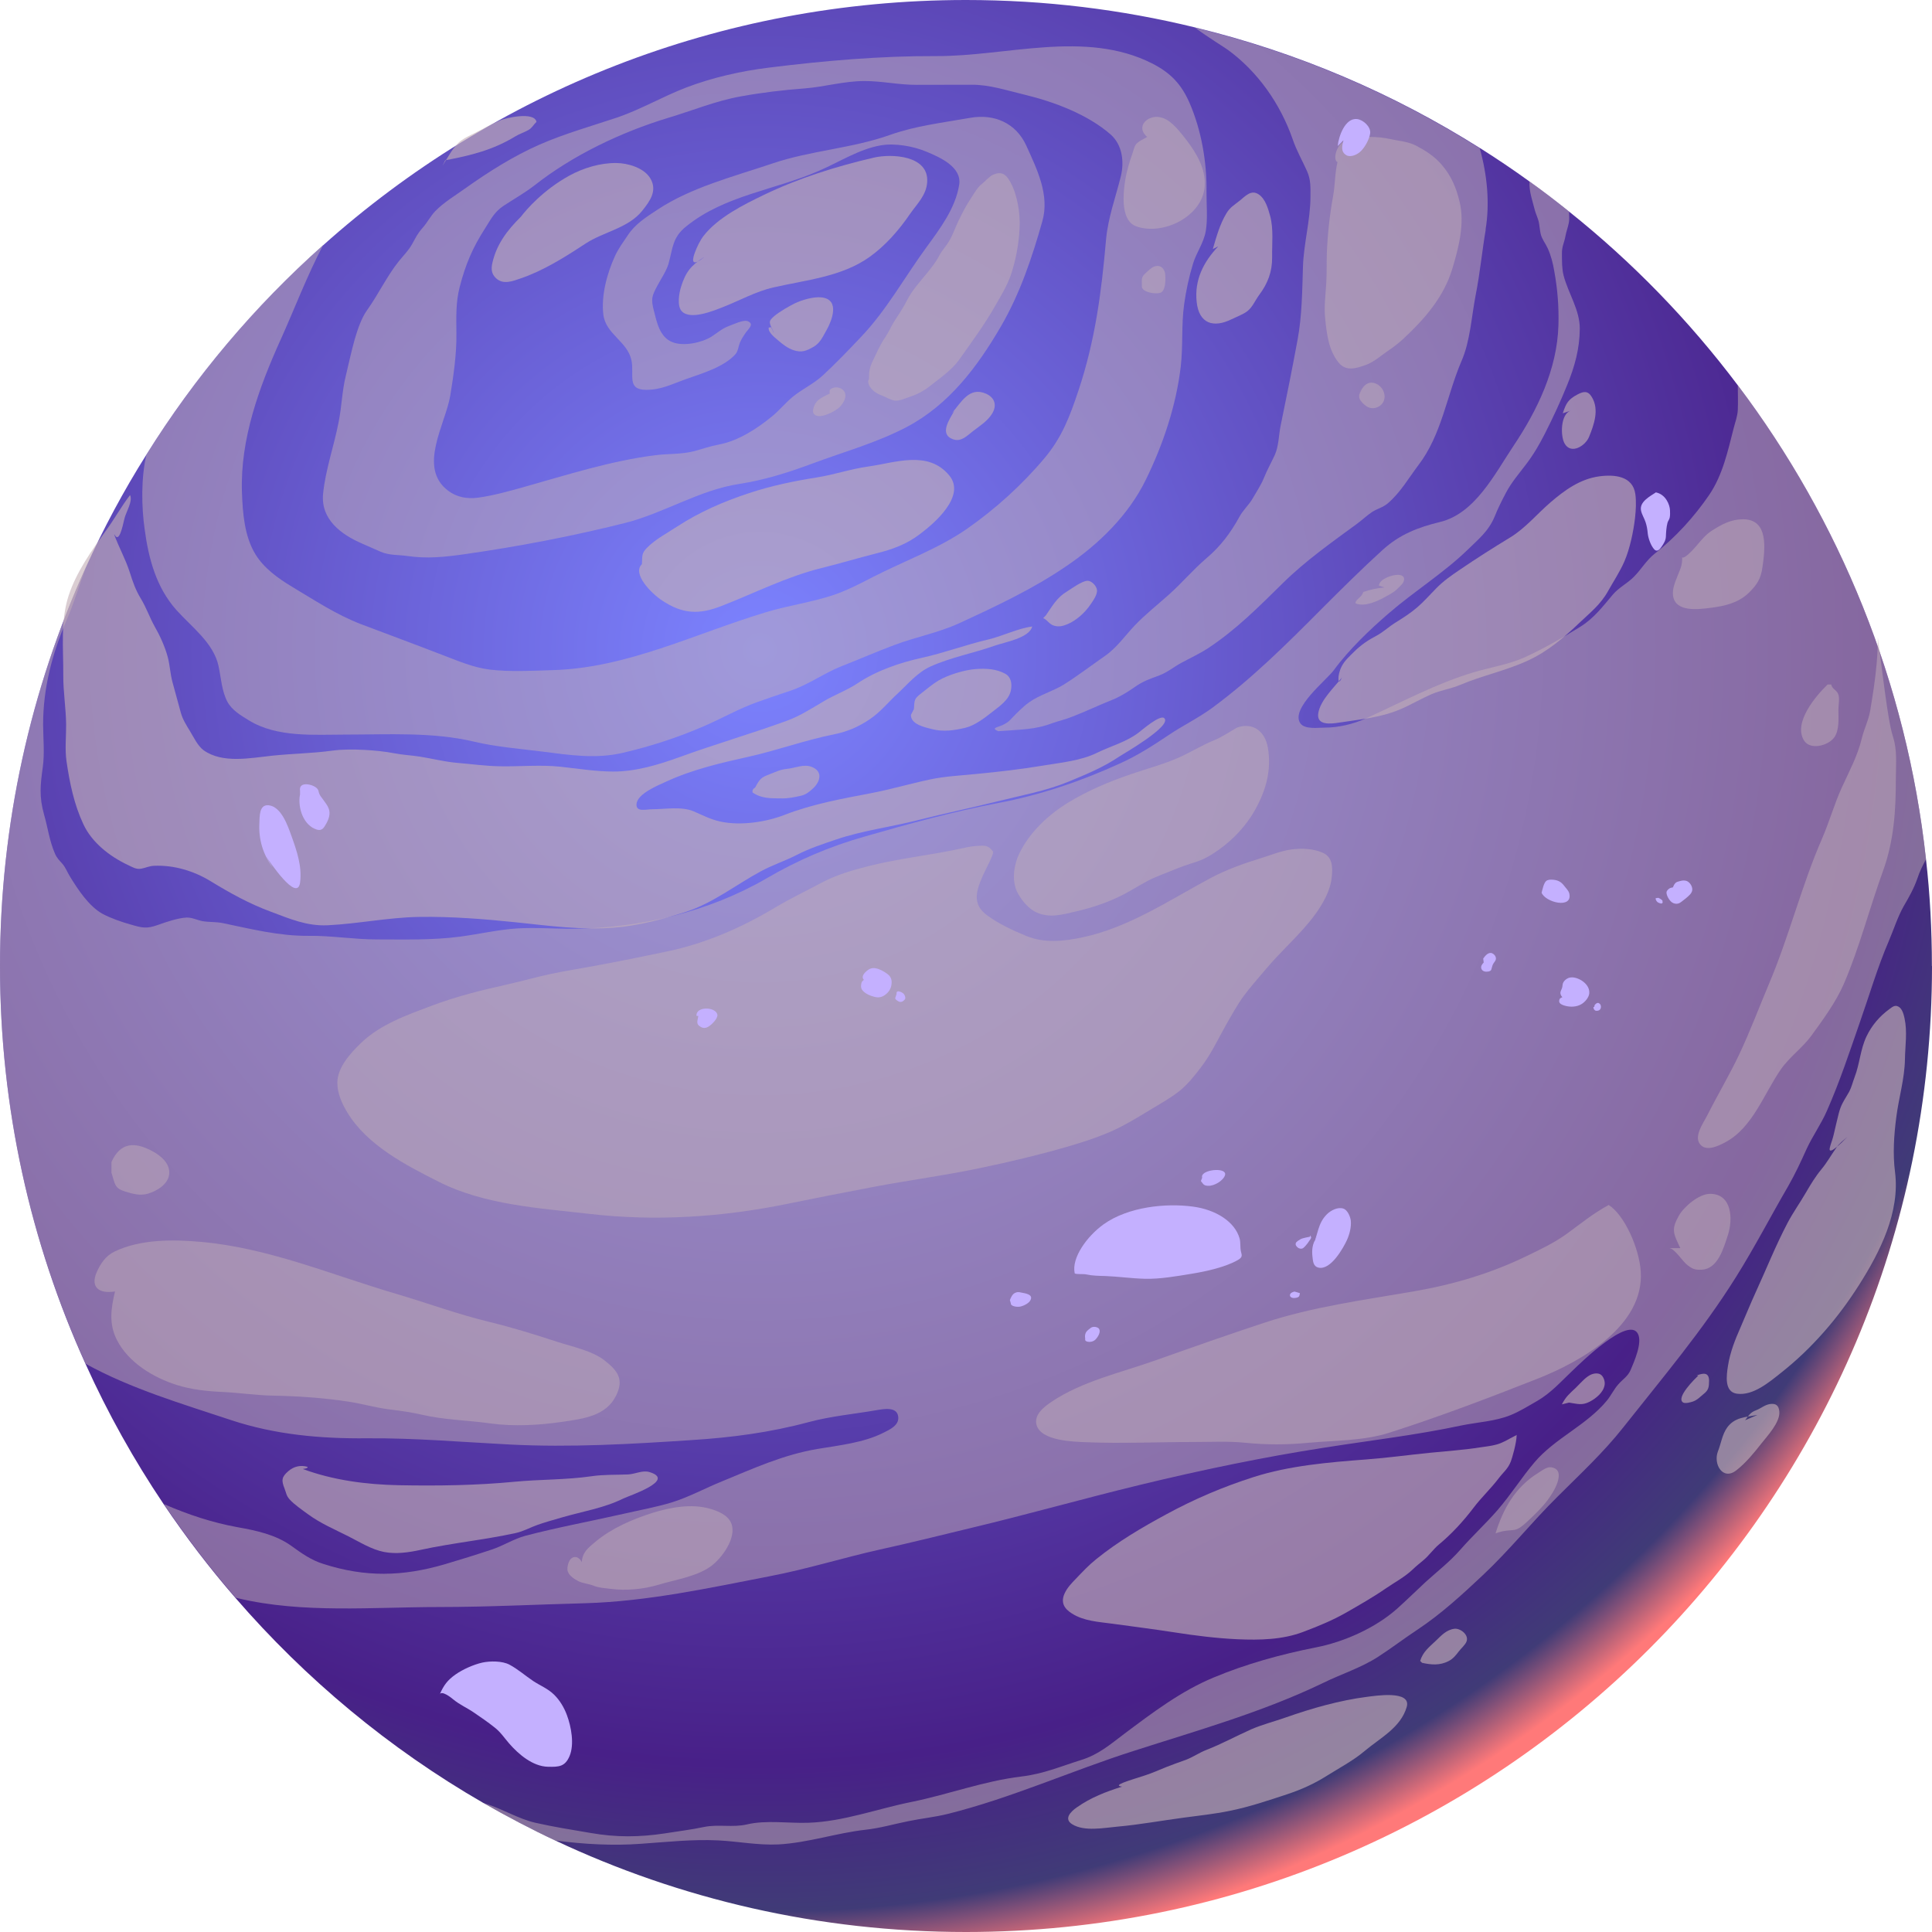 <?xml version="1.0" encoding="UTF-8"?> <svg xmlns="http://www.w3.org/2000/svg" xmlns:xlink="http://www.w3.org/1999/xlink" viewBox="0 0 182.87 182.87"> <defs> <style>.cls-1{fill:url(#radial-gradient);}.cls-1,.cls-2,.cls-3{fill-rule:evenodd;}.cls-4{isolation:isolate;}.cls-2{fill:#c4b0ff;}.cls-3{fill:#c4b0b8;}.cls-5,.cls-6{mix-blend-mode:soft-light;}.cls-7{opacity:.47;}.cls-7,.cls-8{mix-blend-mode:multiply;}.cls-6{opacity:.63;}.cls-8{opacity:.5;}</style> <radialGradient id="radial-gradient" cx="71.92" cy="61.52" fx="71.92" fy="61.52" r="125.72" gradientUnits="userSpaceOnUse"> <stop offset="0" stop-color="#7c83ff"></stop> <stop offset=".84" stop-color="#482088"></stop> <stop offset=".95" stop-color="#403b77"></stop> <stop offset="1" stop-color="#ff7979"></stop> </radialGradient> </defs> <g class="cls-4"> <g id="_Слой_2"> <g id="Layer_3"> <g> <path class="cls-1" d="m182.87,91.44c0,50.5-40.95,91.43-91.44,91.43-13.91,0-27.08-3.11-38.87-8.66-2.33-1.09-4.6-2.29-6.82-3.56-8.88-5.12-16.81-11.72-23.47-19.42-2.43-2.8-4.69-5.76-6.77-8.84-2.81-4.18-5.3-8.62-7.4-13.28C2.89,117.62,0,104.87,0,91.44s2.91-26.23,8.12-37.73c1.67-3.69,3.58-7.25,5.72-10.65,4.61-7.4,10.25-14.07,16.73-19.84h.01C46.74,8.77,68.06,0,91.43,0c7.48,0,14.74.9,21.7,2.6,9.68,2.35,18.74,6.24,26.94,11.41h.01c1.6,1.01,3.16,2.06,4.68,3.16,1.28.91,2.53,1.87,3.75,2.85,6,4.79,11.37,10.32,15.98,16.45,9.63,12.77,15.98,28.13,17.81,44.85.38,3.32.56,6.7.56,10.13Z"></path> <g class="cls-8"> <path class="cls-3" d="m182.31,81.31c-.31.59-.61,1.18-.82,1.83-.34.97-.78,1.74-1.29,2.62-.59,1.04-.96,2.25-1.43,3.34-1.06,2.46-1.84,5.14-2.73,7.67-.98,2.82-1.91,5.64-3.12,8.38-.54,1.24-1.33,2.34-1.9,3.56-.55,1.22-1.09,2.39-1.76,3.56-1.67,2.87-3.17,5.78-4.94,8.6-3.17,5.07-6.99,9.58-10.69,14.26-1.87,2.37-4.08,4.41-6.21,6.54-2.42,2.39-4.55,5.07-7.05,7.41-1.94,1.83-3.95,3.67-6.17,5.15-1.26.83-2.47,1.76-3.74,2.58-1.61,1.05-3.51,1.64-5.23,2.49-5.73,2.76-11.86,4.48-17.89,6.42-5.91,1.88-11.6,4.47-17.62,5.97-1.24.31-2.49.43-3.74.69-1.36.27-2.66.66-4.05.81-2.77.31-5.45,1.24-8.25,1.39-1.95.09-3.77-.28-5.68-.38-2.46-.12-4.88.15-7.33.32-2.7.2-5.41.04-8.11-.31-2.33-1.09-4.6-2.29-6.82-3.56.08.03.18.05.26.08,1.59.51,3.07,1.43,4.67,1.8,1.71.39,3.48.67,5.25.97,2.41.42,4.59.4,6.99.04,1.24-.2,2.49-.35,3.73-.61,1.35-.28,2.7.07,4.05-.24,1.87-.44,3.94-.09,5.85-.16,3.28-.11,6.51-1.32,9.69-1.96,3.52-.71,6.87-1.99,10.47-2.42,2.04-.24,3.66-.94,5.6-1.55,1.67-.51,2.73-1.44,4.12-2.49,2.66-1.99,5.35-4.04,8.46-5.33,3.09-1.29,6.36-2.19,9.64-2.84,2.69-.52,5.64-1.83,7.72-3.67.91-.82,1.79-1.68,2.69-2.52,1.12-1.02,2.3-1.92,3.3-3.07,1.13-1.29,2.42-2.48,3.54-3.77,1.24-1.44,2.25-3.05,3.47-4.49,1.95-2.3,4.92-3.5,6.85-5.84.4-.48.67-1.08,1.09-1.55.44-.5.9-.74,1.17-1.37.32-.77,1.12-2.54.69-3.4-.86-1.74-5.42,2.73-6.15,3.43-1.13,1.06-2.06,2.15-3.42,2.93-.82.47-1.63.98-2.5,1.33-1.45.59-3.13.66-4.67.98-4.26.91-8.61,1.41-12.91,2.09-5.82.9-11.72,2.13-17.45,3.52-5.37,1.3-10.68,2.81-16.05,4.09-2.85.69-5.7,1.4-8.57,2.03-3.5.78-6.93,1.86-10.44,2.53-5.76,1.12-11.6,2.39-17.47,2.56-4.63.12-9.21.36-13.84.36-6.24,0-12.93.63-19.05-.83-.08-.01-.16-.04-.23-.07-2.43-2.8-4.69-5.76-6.77-8.84,2.25.98,4.59,1.76,6.99,2.19,1.75.31,3.6.71,5.06,1.76.97.7,1.87,1.35,3.03,1.71,3.98,1.28,7.52,1.2,11.51.03,1.49-.44,2.97-.9,4.44-1.39,1.09-.36,2.09-1.01,3.17-1.3,3.08-.81,6.27-1.39,9.38-2.1,1.48-.34,3.03-.62,4.48-1.06,1.64-.51,3.17-1.35,4.75-1.99,3.01-1.24,5.81-2.52,9.04-3.07,2.03-.34,4.39-.59,6.24-1.53.61-.3,1.51-.71,1.41-1.52-.11-1-1.41-.73-2.13-.61-2.09.36-4.21.55-6.28,1.1-3.71,1-7.34,1.48-11.18,1.72-5.68.38-11.46.71-17.15.42-4.52-.23-9.07-.63-13.59-.59-4.37.04-8.62-.34-12.78-1.71-4.69-1.56-9.47-2.96-13.8-5.34C2.89,117.62,0,104.87,0,91.44s2.91-26.23,8.12-37.73c-.61,1.67-1.12,3.38-1.82,4.99-1.37,3.2-2.22,6.43-2.22,9.9.01,1.3.15,2.72-.03,4.01-.23,1.69-.36,2.78.12,4.49.36,1.25.5,2.46,1.02,3.67.19.46.42.65.73,1.01.31.36.44.77.71,1.2.74,1.21,1.8,2.82,3.08,3.52.79.42,1.8.77,2.66,1.01,1.08.31,1.49.43,2.57.04.79-.28,1.9-.66,2.72-.7.55-.01.98.24,1.51.34.65.11,1.28.05,1.94.19,2.69.56,5.31,1.22,8.07,1.2,2.17-.03,4.29.34,6.48.34,2.64,0,5.25.08,7.86-.26,1.76-.23,3.66-.67,5.42-.78,1.8-.11,3.65.05,5.45.03,6.25-.09,12.71-1.6,18.15-4.76,2.95-1.72,5.93-3.01,9.24-3.95,4.17-1.2,8.43-2.38,12.7-3.19,3.94-.74,7.84-2.06,11.49-3.73,1.67-.75,3.12-1.68,4.64-2.7,1.35-.91,2.81-1.61,4.12-2.57,3.78-2.78,7.06-6.05,10.37-9.38,1.88-1.88,3.79-3.78,5.76-5.57,1.63-1.48,3.35-2.14,5.43-2.65,3.32-.79,5.18-4.53,6.97-7.21,2.26-3.38,4.13-7.25,4.25-11.41.05-1.76-.08-3.39-.39-5.11-.13-.77-.31-1.49-.63-2.19-.2-.44-.55-.87-.66-1.35-.09-.4-.11-.82-.19-1.18-.08-.31-.27-.73-.35-1.02-.19-.78-.58-1.86-.52-2.72v-.05c1.28.91,2.53,1.87,3.75,2.85-.01.35.05.71-.03,1.08-.08.43-.23.79-.31,1.22-.11.63-.35,1-.34,1.69.01.74-.01,1.39.16,2.07.44,1.69,1.55,3.27,1.53,5.06-.01,1.86-.48,3.55-1.18,5.27-.65,1.61-1.35,3.11-2.13,4.65-.54,1.06-1.06,1.95-1.79,2.91-.65.86-1.36,1.68-1.87,2.64-.39.74-.78,1.51-1.09,2.29-.59,1.41-1.55,2.15-2.62,3.2-2.21,2.13-4.96,3.85-7.33,5.89-1.82,1.56-3.85,3.5-5.26,5.43-.67.93-4.12,3.62-3.19,5.03.42.62,1.72.42,2.31.42,1.3.01,2.73-.34,3.91-.87,3.35-1.52,6.69-3.32,10.21-4.37,1.59-.47,3.28-.73,4.79-1.4,1.8-.82,3.56-1.83,5.25-2.88,1.33-.82,2.13-1.9,3.12-3.07.57-.67,1.36-1.05,1.98-1.67.73-.73,1.18-1.57,1.99-2.21,1.96-1.53,3.73-3.48,5.14-5.54,1.3-1.9,1.79-4.24,2.34-6.38.15-.59.35-1.08.38-1.69.03-.73,0-1.48,0-2.21v-.12c9.63,12.77,15.98,28.13,17.81,44.85Z"></path> <path class="cls-3" d="m140.63,21.72c-.35,2.07-.54,4.12-.95,6.19-.4,2.04-.51,4.37-1.35,6.28-1.41,3.3-1.86,6.95-4.09,9.86-.94,1.24-1.68,2.57-2.89,3.6-.47.39-.94.48-1.45.79-.47.31-.97.78-1.43,1.12-2.39,1.75-4.94,3.55-7.05,5.64-2.27,2.23-4.44,4.43-7.13,6.19-.81.52-1.65.9-2.49,1.36-.7.38-1.28.87-2.02,1.16-.95.36-1.56.54-2.39,1.13-.65.46-1.39.91-2.11,1.2-1.29.51-2.54,1.12-3.83,1.61-.59.24-1.21.38-1.82.59-1.71.65-2.96.59-5.15.77-.7-.31-.11-.34.44-.59.43-.22.57-.32.91-.7.44-.46,1.04-1.06,1.56-1.43.97-.7,2.25-1.05,3.28-1.68,1.33-.83,2.65-1.84,3.94-2.74,1.09-.75,1.91-1.94,2.81-2.88.97-1.02,2.14-1.94,3.2-2.89,1.24-1.1,2.3-2.37,3.55-3.44,1.37-1.16,2.31-2.42,3.15-3.95.35-.65.91-1.12,1.28-1.78.35-.62.75-1.2,1.02-1.86.31-.77.71-1.48,1.05-2.22.38-.86.36-1.87.55-2.78.56-2.69,1.1-5.41,1.6-8.11.42-2.26.44-4.65.51-6.95.08-2.21.7-4.36.71-6.59,0-.87.04-1.61-.32-2.41-.47-1.05-1-1.96-1.37-3.05-1.16-3.32-3.28-6.36-6.11-8.43-.43-.31-1.79-1.13-3.13-2.11,9.68,2.35,18.74,6.24,26.94,11.41h.01c.71,2.52.97,5.22.55,7.72Z"></path> <path class="cls-3" d="m114.13,21.87c-.2,1.16-.9,2.03-1.22,3.13-.38,1.26-.65,2.52-.83,3.82-.27,1.96-.09,3.91-.32,5.89-.44,3.7-1.67,7.37-3.31,10.71-1.64,3.35-4.45,6.09-7.51,8.16-3.17,2.17-6.7,3.82-10.17,5.42-1.98.9-4.06,1.28-6.08,2.04-1.69.63-3.36,1.36-5.04,2.02-1.67.66-3.2,1.79-4.87,2.33-1.04.34-2.06.69-3.09,1.06-1.78.63-3.39,1.57-5.12,2.31-2.45,1.06-4.98,1.88-7.59,2.49-2.57.61-5.06.22-7.64-.11-2.15-.27-4.36-.44-6.47-.94-3.91-.93-8.12-.67-12.12-.67-3.03,0-6.52.3-9.2-1.35-.77-.47-1.61-.97-2.04-1.78-.52-1-.59-2.26-.82-3.34-.47-2.22-2.58-3.73-4.02-5.35-1.88-2.13-2.6-4.82-2.97-7.56-.31-2.15-.36-4.91.16-7.12,4.61-7.4,10.25-14.07,16.73-19.84-1.53,2.91-2.69,5.99-4.04,8.99-2.03,4.49-3.82,9.39-3.65,14.41.07,1.96.23,4.17,1.28,5.88.81,1.32,2.14,2.27,3.43,3.05,2.11,1.26,4.22,2.66,6.51,3.54,2.57.98,5.14,1.92,7.69,2.91,1.49.56,2.93,1.21,4.55,1.41,1.92.23,4.04.11,5.96.05,7.03-.19,13.53-3.48,20.15-5.47,2.13-.65,4.33-.94,6.43-1.64,1.32-.46,2.45-1.04,3.66-1.67,2.95-1.52,6.16-2.66,8.92-4.56,2.73-1.9,5.27-4.2,7.4-6.74,1.64-1.96,2.38-3.93,3.19-6.35,1.59-4.76,2.19-9.35,2.62-14.31.19-2.11.91-4,1.41-6.04.32-1.36.13-2.92-.95-3.9-2.18-1.92-5.39-3.12-8.18-3.79-1.69-.4-3.31-.96-5.06-.94-1.72.01-3.43,0-5.15.01-1.65.01-3.27-.36-4.92-.36-1.95,0-3.77.55-5.69.7-2,.15-4.04.39-6.01.75-2.37.42-4.63,1.36-6.91,2.04-4.44,1.35-8.99,3.52-12.63,6.38-.94.73-1.96,1.3-2.95,1.95-.86.58-1.17,1.24-1.72,2.1-1.2,1.86-1.86,3.42-2.42,5.58-.38,1.47-.32,2.87-.31,4.37.03,1.92-.27,4.01-.58,5.9-.46,2.74-3.11,6.82-.2,9.01.82.62,1.8.79,2.81.66,1.43-.19,3.01-.63,4.39-1.02,4.02-1.13,8.23-2.48,12.4-3,1.26-.16,2.46-.07,3.71-.39.78-.22,1.52-.47,2.31-.62,1.83-.34,3.66-1.52,5.1-2.72.66-.55,1.2-1.22,1.87-1.78.91-.75,2.02-1.25,2.89-2.06,1.25-1.16,2.45-2.41,3.62-3.65,2.41-2.53,4.14-5.69,6.19-8.49,1.29-1.76,2.73-3.69,3.08-5.88.27-1.69-1.8-2.6-3.07-3.13-1.22-.52-3-.85-4.36-.61-2.06.36-3.94,1.59-5.85,2.41-4.21,1.84-8.9,2.3-12.56,5.26-1.33,1.06-1.26,2.09-1.68,3.56-.2.67-.7,1.4-1.04,2.04-.55,1.02-.62,1.28-.34,2.37.27,1.05.54,2.52,1.76,2.99,1.06.42,2.77.05,3.69-.52.55-.35,1.02-.79,1.68-1.02.39-.15,1.35-.59,1.72-.46.67.26.17.67-.11,1.04-.27.39-.43.62-.61,1.04-.13.34-.15.75-.4,1.05-1.08,1.22-3.21,1.84-4.71,2.37-1.3.46-2.29,1-3.71,1.01-1.92.01-1.14-1.41-1.43-2.8-.38-1.79-2.43-2.46-2.66-4.32-.22-1.79.35-3.91,1.1-5.54.32-.71.77-1.3,1.2-1.95.71-1.09,1.76-1.74,2.85-2.46,3.2-2.11,7.2-3.12,10.81-4.34,3.63-1.24,7.59-1.44,11.18-2.72,2.45-.87,5.02-1.16,7.55-1.61,2.33-.42,4.37.5,5.34,2.62,1.02,2.25,2.23,4.68,1.52,7.17-.97,3.43-2.11,6.83-3.91,9.93-2.22,3.82-4.92,7.43-8.93,9.54-2.84,1.49-5.89,2.33-8.88,3.44-2.33.87-4.56,1.57-6.98,1.95-3.73.56-7.14,2.77-10.79,3.69-5.02,1.26-10.1,2.23-15.21,2.96-1.94.27-3.54.44-5.46.16-.86-.12-1.65-.04-2.48-.4-.58-.26-1.17-.52-1.75-.77-1.99-.86-3.91-2.29-3.69-4.69.22-2.27,1.04-4.56,1.47-6.79.3-1.48.32-2.95.69-4.43.27-1.13.52-2.29.83-3.4.26-.89.63-2.02,1.17-2.77,1.06-1.48,1.87-3.21,3-4.63.47-.58.93-1.02,1.29-1.67.35-.63.47-.93.98-1.51.43-.48.73-1.09,1.18-1.56.79-.83,1.95-1.52,2.88-2.19,2.19-1.56,4.56-3.05,7.02-4.13,2.41-1.05,4.92-1.75,7.4-2.58,2.22-.77,4.28-1.98,6.48-2.82,2.42-.93,5.17-1.55,7.75-1.87,5.3-.66,10.56-1.12,15.91-1.1,6.67.03,14.07-2.5,20.41.69,1.75.89,2.76,1.94,3.55,3.73,1.13,2.6,1.65,5.62,1.61,8.46-.01,1.21.13,2.49-.07,3.69Z"></path> </g> <g class="cls-6"> <path class="cls-3" d="m10.81,50.6c.45,1.23,1.07,2.31,1.47,3.56.3.94.55,1.69,1.08,2.55.49.81.8,1.73,1.27,2.57.5.87.99,1.94,1.25,2.92.2.75.23,1.55.43,2.31.26.97.53,1.95.8,2.93.17.62.5,1.16.84,1.71.35.57.77,1.47,1.33,1.87,1.8,1.27,4.39.73,6.47.51,1.9-.2,3.81-.22,5.71-.48.97-.13,2.03-.12,3.01-.07.88.04,1.98.15,2.85.32.82.16,1.61.19,2.44.32,1.18.19,2.34.49,3.54.59,1.32.11,2.68.3,4.01.32,1.9.04,3.83-.16,5.72.04,1.65.18,3.32.45,4.98.46,2.17.01,4.34-.65,6.35-1.38,3.35-1.22,6.82-2.22,10.18-3.45,1.22-.45,2.38-1.21,3.51-1.87,1.03-.6,2.14-1,3.13-1.66,1.78-1.19,4.03-1.96,6.1-2.41,2.12-.47,4.16-1.24,6.26-1.73,1.39-.33,2.76-1.04,4.16-1.23-.26,1.1-2.67,1.5-3.53,1.81-1.99.71-4.15,1.1-6.08,1.97-1.26.57-2.15,1.66-3.14,2.58-.92.85-1.6,1.73-2.64,2.43-1.09.73-2.12,1.17-3.42,1.43-2.7.54-5.34,1.51-8.04,2.11-2.65.59-5.33,1.21-7.81,2.36-.69.32-2.71,1.12-2.79,2.11-.07.8.9.5,1.46.5,1.21,0,2.8-.29,3.93.19.87.37,1.58.76,2.53.97,1.91.42,4.33.06,6.12-.64,2.59-1.01,5.42-1.52,8.14-2.04,1.89-.36,3.71-.9,5.59-1.3,1.48-.31,2.88-.37,4.37-.52,2.13-.2,4.26-.45,6.37-.8,1.69-.28,3.54-.45,5.09-1.21,1.29-.63,2.79-1.03,3.93-1.91.3-.23,2.01-1.71,2.41-1.37.83.71-3.9,3.41-4.23,3.63-1.54,1.04-3.13,1.69-4.85,2.4-2.16.88-4.37,1.27-6.61,1.83-2.56.64-5.11,1.16-7.66,1.81-2.56.65-5.2.97-7.72,1.83-1.27.43-2.55.85-3.74,1.47-1.1.56-2.27.94-3.36,1.53-2.34,1.26-4.55,3.02-7.1,3.84-2.21.71-4.52,1.32-6.84,1.5-3.05.24-6.11-.18-9.14-.5-3.07-.32-6.21-.57-9.3-.52-2.88.05-5.76.65-8.63.79-1.98.09-3.57-.61-5.39-1.29-2.05-.76-3.81-1.74-5.68-2.88-1.61-.98-3.47-1.54-5.36-1.46-.46.02-.77.19-1.19.27-.5.1-.86-.15-1.29-.35-1.7-.8-3.4-2.11-4.21-3.86-.88-1.88-1.29-3.88-1.59-5.93-.17-1.16-.03-2.36-.04-3.52-.02-1.56-.28-3.09-.27-4.66.02-2.48-.28-5.1.5-7.5.73-2.26,2.23-4.36,3.6-6.26.78-1.08,1.42-2.24,2.22-3.28.29.56-.4,1.65-.53,2.23-.19.81-.51,2.35-.94,1.51Z"></path> <path class="cls-3" d="m127.03,64.11c-.73.95-2.05,2.15-2.25,3.39-.19,1.18,1.15,1.03,2.02.89,1.89-.29,3.86-.47,5.64-1.21,1.06-.44,2.05-1.04,3.1-1.49.88-.37,1.82-.5,2.69-.87,2.08-.88,4.33-1.34,6.4-2.3,1.85-.85,3.42-2.18,4.87-3.57,1.02-.97,2-1.73,2.7-2.99.52-.93,1.12-1.83,1.55-2.81.52-1.2.86-2.83,1.01-4.12.08-.7.13-1.55.03-2.26-.24-1.72-1.97-1.88-3.43-1.68-1.8.25-3.25,1.3-4.59,2.45-1.29,1.11-2.36,2.43-3.81,3.32-1.61.98-3.17,1.97-4.73,3.03-.84.57-1.6,1.09-2.31,1.82-.59.6-1.15,1.24-1.79,1.79-.64.55-1.37,1.01-2.09,1.46-.59.37-1.13.88-1.73,1.2-.79.41-1.5.89-2.14,1.53-.43.43-.88.82-1.17,1.37-.47.89-.37,2.04.01,1.06Z"></path> <path class="cls-3" d="m147.92,39.13c.31-.97.52-1.33,1.41-1.8.56-.29.97-.37,1.34.25.73,1.19.2,2.64-.27,3.79-.34.83-1.69,1.68-2.3.62-.42-.71-.4-2.82.58-3.12l-.76.25Z"></path> <path class="cls-3" d="m71.47,74.56c.46-.87.58-.97,1.39-1.28.65-.25.98-.44,1.68-.51.72-.07,1.51-.46,2.24-.2,1.12.4.91,1.39.15,2.08-.37.34-.68.57-1.12.67-.59.13-1.17.26-1.8.25-1.02-.01-1.9.04-2.78-.56-.03-.2.04-.35.24-.46h0Z"></path> <path class="cls-3" d="m28.65,139.04c2.88,1.07,6.02,1.48,9.1,1.54,3.65.07,7.35.02,10.98-.33,2.43-.23,4.84-.17,7.26-.52,1.17-.17,2.29-.12,3.46-.17.67-.03,1.38-.43,2.04-.22,2.54.78-1.98,2.24-2.49,2.5-1.84.91-3.9,1.23-5.85,1.8-.75.22-1.52.43-2.26.69-.71.25-1.35.62-2.09.78-2.99.65-6,.94-8.99,1.59-1.1.24-2.32.42-3.45.2-1.19-.23-2.31-.94-3.38-1.48-1.3-.66-2.64-1.22-3.82-2.09-.52-.38-1.32-.93-1.75-1.41-.32-.36-.31-.6-.48-1.03-.3-.77-.29-1.08.37-1.65.52-.44,1.14-.59,1.81-.4.01.07.03.14-.47.21Z"></path> <path class="cls-3" d="m106.21,169.11c-1.53.48-2.96,1.03-4.28,1.96-.58.4-1.28,1.1-.43,1.61,1.14.7,3,.33,4.24.22,2.13-.19,4.23-.58,6.35-.86,1.44-.19,2.85-.34,4.27-.63,1.86-.37,3.66-.98,5.45-1.57,1.34-.44,2.59-1,3.77-1.75,1.22-.77,2.5-1.43,3.61-2.37,1.46-1.23,3.39-2.19,3.96-4.15.47-1.63-3.06-1.04-3.75-.96-2.59.33-5.25,1.09-7.72,1.96-1.08.38-2.23.67-3.28,1.13-1.41.63-2.76,1.37-4.2,1.93-.68.26-1.28.69-1.97.95-.61.22-1.22.43-1.82.67-.68.27-1.35.58-2.04.8-1.57.51-3.13.94-2.17,1.06Z"></path> <path class="cls-3" d="m134.42,157.22c.27-.88.83-1.29,1.49-1.92.51-.49.99-1.03,1.74-1.13.55-.08,1.39.55,1.17,1.18-.11.33-.53.68-.74.96-.28.37-.54.7-.97.92-.84.43-1.65.35-2.51.16l-.17-.17Z"></path> <path class="cls-3" d="m143.59,135.81c-.63.3-1.27.74-1.94.92-.5.14-1.04.19-1.56.27-1.56.25-3.17.35-4.74.51-2.01.2-4,.48-6.02.63-3.55.27-7.28.58-10.68,1.67-2.9.93-5.58,2.07-8.25,3.52-2.31,1.25-4.59,2.59-6.64,4.25-.69.55-1.31,1.21-1.92,1.85-.41.42-.84.87-1.08,1.41-.37.84-.04,1.42.7,1.88,1.14.73,2.53.79,3.84.97,1.94.27,3.88.51,5.81.81,1.98.31,4.04.57,6.04.66,2.08.09,4.24.05,6.21-.7,1.42-.54,2.74-1.07,4.07-1.83,1.27-.73,2.54-1.45,3.74-2.28.86-.59,1.78-1.07,2.54-1.79.33-.32.67-.59,1.02-.88.54-.45.93-1.04,1.48-1.5,1.19-.98,2.34-2.24,3.27-3.47.74-.98,1.64-1.81,2.38-2.79.44-.58.88-.89,1.15-1.6.12-.33.53-1.69.55-2.51Z"></path> <path class="cls-3" d="m147.84,132.92c.4-.76.71-.99,1.31-1.56.43-.41.99-1.12,1.58-1.3.32-.1.68-.09.89.14.21.23.31.61.26.9-.12.71-.82,1.27-1.42,1.58-.74.38-1.17.19-1.95.08l-.68.17Z"></path> <path class="cls-3" d="m174.86,107.61c-.37.33-.77.62-1.05,1.03-.48.68-.87,1.39-1.41,2.04-.57.69-1.02,1.44-1.47,2.21-.56.97-1.21,1.87-1.73,2.86-1.12,2.13-2.01,4.37-3.01,6.55-.5,1.09-.95,2.21-1.43,3.31-.52,1.18-1,2.38-1.2,3.66-.14.91-.38,2.48.85,2.65,1.53.21,3.06-1.1,4.17-1.98,2.92-2.3,5.4-5.18,7.39-8.32,1.98-3.12,3.89-6.88,3.4-10.69-.22-1.71-.1-3.48.12-5.18.23-1.82.79-3.64.82-5.49.02-1.31.24-2.59-.04-3.88-.08-.36-.21-.89-.56-1.09-.34-.2-.58.01-.88.23-.93.68-1.65,1.53-2.15,2.56-.6,1.25-.64,2.6-1.14,3.89-.17.44-.28.93-.5,1.35-.19.35-.42.69-.61,1.05-.35.64-.45,1.33-.63,2.02-.11.43-.18.83-.3,1.26-.09.34-.24.69-.31,1.03-.06.28.05.6,1.67-1.07Z"></path> <path class="cls-3" d="m160.75,130.2c-.31.3-2.15,2.09-1.44,2.55.2.13.75-.03.93-.09.43-.15.68-.45,1.02-.72.46-.36.5-.64.51-1.23,0-.81-.51-.78-1.19-.51h.17Z"></path> <path class="cls-3" d="m165.17,134.45c.39-.53.51-.76,1.06-.97.45-.17.8-.5,1.28-.58.59-.09.86.13.91.72.08,1.02-1.16,2.32-1.72,3.04-.7.89-1.46,1.82-2.36,2.52-1.28.99-2.2-.61-1.73-1.81.29-.72.4-1.58.85-2.22.71-1.01,1.76-1.01,2.89-1.22l-1.19.51Z"></path> <path class="cls-3" d="m66.62,24.35c-1.23.79-1.72,1.4-2.16,2.81-.18.58-.4,1.81.08,2.31.83.86,3.05-.08,3.86-.39,1.56-.61,3.16-1.5,4.79-1.87,3.08-.71,6.47-1,9.12-2.89,1.5-1.07,2.79-2.55,3.82-4.06.67-.97,1.55-1.77,1.63-3.02.18-2.54-3.37-2.71-5.05-2.32-3.56.83-7.06,1.92-10.37,3.51-1.95.94-4.37,2.14-5.74,3.89-.33.42-.65,1.09-.83,1.59-.15.41-.53,1.56.84.46Z"></path> <path class="cls-3" d="m73.25,31.49c-.42-.95-.62-1.02.07-1.6.49-.4,1.34-.89,1.9-1.17.65-.32,1.8-.66,2.55-.57,1.78.21.97,2.22.42,3.18-.34.61-.6,1.16-1.17,1.49-.68.39-1.13.58-1.9.33-.54-.18-1.03-.55-1.43-.9-.3-.27-1-.76-.93-1.24.07-.01.15-.03.22-.04l.25.51Z"></path> <path class="cls-3" d="m60.76,53.4c.04-.84-.03-1.03.49-1.56.79-.8,1.93-1.4,2.86-2.01,2.11-1.37,4.36-2.35,6.75-3.14,2.13-.71,4.26-1.15,6.47-1.5,1.64-.26,3.19-.8,4.84-1.03,2.54-.35,5.66-1.58,7.67.83,1.63,1.95-1.38,4.53-2.8,5.59-1.26.95-2.57,1.42-4.09,1.8-1.76.44-3.49.97-5.24,1.4-3.26.81-6.29,2.36-9.42,3.58-2.15.84-3.68.76-5.62-.52-1.07-.71-2.85-2.55-1.91-3.44Z"></path> <path class="cls-3" d="m90.33,38.88c-.43.78-1.48,2.22-.12,2.7.77.28,1.33-.34,1.91-.79.64-.49,1.38-.95,1.8-1.66.47-.78.22-1.5-.58-1.86-1.6-.71-2.36.82-3.26,1.86l.25-.25Z"></path> <path class="cls-3" d="m115.3,23.33c-1.39,1.47-2.26,3.18-2.03,5.26.22,2.05,1.59,2.48,3.32,1.62.45-.22,1.08-.45,1.48-.76.48-.37.76-1.06,1.12-1.54.81-1.08,1.24-2.21,1.22-3.57-.02-1.28.15-2.66-.19-3.91-.19-.69-.45-1.61-1.08-2.03-.71-.48-1.26.16-1.78.58-.52.42-.93.63-1.28,1.22-.62,1.03-.95,2.23-1.28,3.37l.51-.25Z"></path> <path class="cls-3" d="m86.5,67.17c.06-.97.03-1.03.73-1.57.52-.4,1.05-.86,1.61-1.19.91-.53,2.43-1,3.51-1.08.95-.07,1.96-.03,2.81.45.55.31.65.95.52,1.59-.2.92-1.11,1.5-1.79,2.04-.69.55-1.63,1.26-2.49,1.47-1.08.26-2.12.41-3.2.13-.64-.17-1.99-.43-1.98-1.34l.26-.51Z"></path> <path class="cls-3" d="m98.99,58.25c.62-.88,1.02-1.67,1.98-2.25.41-.25,1.45-1.03,1.98-1.03.36,0,.83.47.88.86.06.45-.38,1.05-.62,1.4-.53.78-1.35,1.51-2.17,1.85-.44.18-.8.28-1.28.14-.45-.13-.64-.57-1.02-.71l.25-.26Z"></path> <path class="cls-3" d="m49.29,20.53c-1.25,1.24-2.27,2.55-2.68,4.33-.13.56-.12,1.07.37,1.5.66.59,1.51.27,2.28,0,2.18-.74,4.24-2.04,6.14-3.29,1.73-1.14,4.05-1.46,5.38-3.11.72-.9,1.47-1.9.78-3.07-.6-1.01-2.13-1.45-3.21-1.46-1.52-.02-3.15.47-4.47,1.2-2.47,1.36-4.05,3.2-4.59,3.9Z"></path> <path class="cls-3" d="m42.16,15.17c2.41-.46,4.49-.97,6.6-2.25.42-.26.85-.38,1.25-.61.37-.21.48-.5.77-.78-.21-.98-2.85-.39-3.46-.13-.81.34-1.63.82-2.42,1.21-.41.21-.85.4-1.22.67-.79.58-1.26,1.59-1.79,2.4l.25-.51Z"></path> </g> <g class="cls-7"> <path class="cls-3" d="m117.09,68.87c-.68.38-1.42.89-2.15,1.19-1.21.49-2.31,1.19-3.51,1.71-1.41.61-2.94,1.01-4.39,1.51-2.07.71-4.03,1.53-5.9,2.67-1.88,1.14-3.68,2.81-4.65,4.82-.55,1.15-.78,2.71-.1,3.87.39.68,1,1.4,1.73,1.73,1.23.55,2.44.2,3.68-.09,1.56-.36,3.11-.87,4.53-1.61.77-.4,1.5-.86,2.26-1.27.8-.43,1.7-.73,2.54-1.08.65-.27,1.32-.5,2-.71.9-.29,1.53-.68,2.29-1.22,1.33-.95,2.56-2.27,3.36-3.7,1.05-1.87,1.59-3.8,1.23-5.91-.28-1.63-1.48-2.43-2.93-1.91Z"></path> <path class="cls-3" d="m93.98,80.59c-.46-.62-.77-.56-1.53-.52-.56.03-1.17.18-1.73.3-2.83.6-5.71.9-8.51,1.61-1.57.4-3.04.82-4.48,1.59-1.42.76-2.88,1.45-4.27,2.28-3.23,1.93-6.58,3.42-10.28,4.2-2.27.48-4.55.94-6.83,1.36-1.38.26-2.77.47-4.14.76-1.38.29-2.73.68-4.1.99-2.48.55-4.86,1.14-7.24,2.03-2.4.91-4.86,1.75-6.74,3.57-.97.93-2.2,2.3-2.2,3.73,0,1.01.43,1.95.94,2.8,1.89,3.12,5.5,4.97,8.64,6.56,4.36,2.21,9.54,2.5,14.31,3.05,6.22.72,12.52.31,18.64-.94,2.76-.56,5.53-1.11,8.29-1.63,3.33-.63,6.7-1.07,10.02-1.77,2.74-.57,5.49-1.22,8.18-2,1.46-.42,2.95-.9,4.34-1.52,1.24-.56,2.4-1.28,3.56-1.98.93-.56,1.96-1.13,2.81-1.81.75-.6,1.4-1.42,1.98-2.18.98-1.26,1.61-2.65,2.39-4.03.53-.93,1.07-1.91,1.7-2.78.64-.87,1.39-1.69,2.08-2.52,1.45-1.74,3.23-3.25,4.58-5.06.79-1.06,1.56-2.38,1.67-3.71.08-.91.08-1.84-.87-2.26-.89-.39-1.96-.43-2.92-.31-.98.12-1.96.53-2.89.82-1.66.51-3.3,1.09-4.83,1.91-3.88,2.08-7.7,4.66-12.07,5.59-1.8.38-3.6.58-5.34-.13-1.28-.53-2.56-1.12-3.68-1.93-1.51-1.09-1.05-2.38-.39-3.87.29-.65,1.11-2.08.89-2.24Z"></path> <path class="cls-3" d="m177.74,60.37c0,1.61-.15,3.15-.38,4.74-.1.7-.22,1.4-.33,2.1-.15.94-.59,1.77-.81,2.7-.4,1.66-1.19,3.1-1.89,4.64-.71,1.56-1.17,3.22-1.86,4.81-1.95,4.48-3.11,9.23-5.01,13.72-.94,2.23-1.8,4.53-2.83,6.71-.93,1.96-2.05,3.84-3.03,5.78-.36.72-1.37,2.06-.61,2.82.61.61,1.72.05,2.35-.29,2.56-1.37,3.65-4.62,5.23-6.89.8-1.15,2.03-2.02,2.86-3.15,1.09-1.49,2.38-3.26,3.1-4.94,1.49-3.48,2.4-7.08,3.69-10.64,1.06-2.93,1.23-5.77,1.23-8.85,0-1.29.14-2.58-.25-3.82-.37-1.15-.65-3.08-1.45-9.43Z"></path> <path class="cls-3" d="m172.99,64.79c-1.08,1.04-3.28,3.59-2.24,5.29.57.94,2.26.53,2.86-.27.51-.69.4-1.84.4-2.64,0-.44.15-1.11-.03-1.5-.16-.37-.56-.45-.65-.88h-.34Z"></path> <path class="cls-3" d="m152.26,114.06c-1.49.81-2.62,1.75-3.97,2.73-1.19.86-2.51,1.48-3.83,2.12-3.4,1.64-6.91,2.68-10.63,3.32-4.73.82-9.54,1.45-14.12,2.96-3.47,1.14-6.92,2.36-10.36,3.58-3.24,1.15-6.94,1.97-9.83,3.92-.71.48-1.67,1.22-1.41,2.18.41,1.53,3.55,1.59,4.67,1.64,3.38.14,6.81-.02,10.19-.02,1.62,0,3.25-.09,4.87.07,2.12.21,3.94.2,6.06,0,2.54-.23,5.19-.17,7.64-.96,4.72-1.51,9.38-3.28,13.99-5.1,4.13-1.63,10.13-5.01,9.77-10.17-.15-2.2-1.53-5.32-3.04-6.28Z"></path> <path class="cls-3" d="m159.05,118.14c-.69-1.43-.87-1.78-.13-3.09.47-.83,1.89-2.05,2.94-2.05,2.1,0,2.17,2.41,1.7,3.87-.41,1.28-.96,3.23-2.47,3.31-.64.03-.85-.05-1.34-.41-.5-.37-1.19-1.54-1.72-1.63h1.02Z"></path> <path class="cls-3" d="m10.89,122.22c-.38,1.6-.61,3.06.17,4.6,1.08,2.14,3.46,3.58,5.67,4.27,1.4.44,2.79.59,4.26.66,1.61.07,3.21.32,4.81.35,2.47.05,4.73.2,7.18.57,1.32.2,2.6.58,3.92.74,1.06.13,2.01.26,3.05.5,2.15.5,4.28.51,6.45.82,2.24.31,4.67.17,6.9-.16,1.98-.29,4.08-.56,5.02-2.48.74-1.5.2-2.32-1.12-3.34-1.17-.91-3.14-1.31-4.51-1.76-2.11-.69-4.2-1.34-6.35-1.86-3.02-.73-5.91-1.8-8.89-2.68-6.12-1.8-11.99-4.32-18.39-4.9-2.65-.24-5.78-.27-8.23.92-.84.41-1.33,1.15-1.69,1.98-.55,1.28.09,2.05,1.76,1.79Z"></path> <path class="cls-3" d="m10.55,111c.36,1.12.28,1.47,1.32,1.79.68.21,1.4.41,2.11.2.88-.25,1.92-.9,2.03-1.82.13-1.02-.77-1.78-1.61-2.22-1.67-.9-3.02-.82-3.85,1.04v1.02Z"></path> <path class="cls-3" d="m82.25,35.9c-.01-.7.06-1.12.37-1.76.36-.74.69-1.52,1.16-2.2.33-.48.54-.99.84-1.48.43-.69.88-1.32,1.24-2.05.48-.94,1.2-1.72,1.86-2.53.47-.58.84-1.03,1.19-1.7.27-.51.67-.9.95-1.4.36-.62.6-1.35.92-2,.35-.71.7-1.38,1.14-2.04.3-.45.59-1,1.03-1.34.29-.23.69-.7,1.02-.85.82-.36,1.24-.08,1.66.68.67,1.21.94,2.94.88,4.3-.07,1.53-.35,3.08-.84,4.52-.36,1.03-.94,1.97-1.48,2.91-1,1.77-2.21,3.4-3.38,5.06-.69.98-1.86,1.79-2.8,2.53-.62.49-1.24.8-1.98,1.04-.4.13-.97.41-1.4.32-.4-.08-.82-.35-1.2-.49-1-.36-1.44-1.2-1.18-1.53Z"></path> <path class="cls-3" d="m78.52,37.26c-.58.3-1.2.51-1.45,1.15-.07.17-.18.55-.06.73.45.68,2.09-.23,2.46-.6.37-.38.77-1.04.42-1.52-.31-.42-.98-.49-1.36-.1v.34Z"></path> <path class="cls-3" d="m108.59,12.96c-.33.2-.82.39-1.07.71-.17.22-.24.61-.33.86-.39,1.08-.68,2.19-.79,3.34-.11,1.12-.15,3.1,1.16,3.56,2.54.89,6.26-.94,6.47-3.79.12-1.62-.76-3.12-1.71-4.36-.47-.61-1-1.3-1.62-1.77-.4-.31-1.01-.53-1.52-.42-.88.17-1.55,1.05-.59,1.88Z"></path> <path class="cls-3" d="m108.08,26.9c-.01-.55-.03-.69.37-1.06.22-.2.53-.52.83-.62.6-.2.99.25,1.02.82.02.43.04,1.31-.35,1.61-.37.28-1.97.03-1.87-.59v-.17Z"></path> <path class="cls-3" d="m126.6,15.34c-.26,1.06-.22,2.15-.42,3.23-.32,1.74-.52,3.61-.59,5.37-.03.93,0,1.85-.05,2.78-.06,1.15-.23,2.27-.11,3.42.15,1.47.32,3.02,1.29,4.2.7.84,1.67.53,2.59.19.75-.27,1.4-.87,2.05-1.31.52-.35.99-.71,1.45-1.13,2.03-1.89,3.85-3.96,4.67-6.69.59-1.98,1.17-4.22.68-6.28-.32-1.35-.79-2.48-1.71-3.54-.69-.8-1.47-1.29-2.39-1.78-.75-.4-1.56-.44-2.38-.62-.7-.16-1.32-.21-2.03-.22-.62,0-1.3.07-1.91.19-1.29.25-1.61,2.02-1.15,2.19Z"></path> <path class="cls-3" d="m128.64,37.43c.23-.74.76-1.5,1.64-1.1.6.28.98,1.07.66,1.7-.23.46-.82.72-1.32.56-.3-.09-.64-.4-.82-.65-.31-.41-.06-.73.01-1.19l-.17.68Z"></path> <path class="cls-3" d="m131.02,55.61c-.68.06-1.34.2-1.97.42-.06.15-.14.29-.25.41-.14.18-.54.42-.49.67.86.37,2.08-.21,2.82-.62.36-.2.79-.42,1.09-.71.14-.14.49-.46.58-.62.27-.49,0-.75-.5-.75-.54,0-1.74.39-1.78,1.02l.51.17Z"></path> <path class="cls-3" d="m159.22,52.72c.02.74-.11.98-.38,1.66-.24.61-.58,1.33-.48,2.01.23,1.6,2.45,1.28,3.58,1.14,1.33-.17,2.59-.46,3.58-1.41.77-.75,1.15-1.32,1.3-2.42.24-1.7.63-4.58-1.87-4.55-1.1.01-1.98.48-2.89,1.06-.64.41-1.02.91-1.51,1.48-.59.69-1.23,1.26-1.34,1.04Z"></path> <path class="cls-3" d="m141.55,145.16c.74-2.38,1.88-4.41,4.07-5.76.51-.31.94-.72,1.55-.41.5.26.4.84.25,1.33-.21.66-.81,1.56-1.27,2.09-.49.57-1.07,1.13-1.62,1.64-.32.3-.76.69-1.19.76-.39.07-.88,0-1.79.33Z"></path> <path class="cls-3" d="m55.07,147.87c.04-.91.57-1.34,1.29-1.94,1.52-1.27,3.52-2.14,5.4-2.73,1.67-.52,3.66-.89,5.38-.41.77.21,1.74.59,2.07,1.38.57,1.36-.9,3.37-1.99,4.13-1.37.95-3.35,1.23-4.92,1.71-1.4.42-3.06.57-4.51.38-.53-.07-1.11-.09-1.61-.3-.47-.19-1.02-.21-1.46-.44-.42-.22-.97-.58-1.01-1.08-.02-.27.07-.64.21-.87.26-.43.82-.49,1.16.18Z"></path> </g> <g class="cls-5"> <path class="cls-2" d="m156.76,46.59c-.55.37-1.61.9-1.43,1.74.08.39.31.72.43,1.1.11.33.17.67.2,1.02.04.47.29,1.2.63,1.56.26.27.52-.01.69-.27.19-.28.38-.58.4-.92.02-.45.04-.89.15-1.32.04-.17.17-.32.21-.49.05-.23.04-.49.03-.72-.02-.51-.4-1.49-1.32-1.68Z"></path> <path class="cls-2" d="m147.89,94.38c-.1.05-.22.09-.27.19-.02.04-.04.13-.04.18-.02.27.35.39.53.44.51.15,1.14.14,1.62-.17.31-.2.66-.6.7-1,.05-.56-.37-1-.77-1.24-.38-.22-.94-.41-1.36-.13-.15.1-.29.23-.36.41-.05.14-.04.29-.08.43-.05.19-.18.33-.16.54.02.15.09.26.19.36Z"></path> <path class="cls-2" d="m150.91,95.29c.02-.17.03-.18.15-.28.1-.09.2-.11.31-.04.18.11.22.4.08.58-.09.11-.26.14-.39.12-.15-.03-.24-.18-.24-.35l.09-.02Z"></path> <path class="cls-2" d="m158.35,83.99c-.24.05-.32.06-.49.24-.08.09-.13.16-.12.29.03.32.27.7.5.88.17.13.42.18.62.12.18-.05.37-.23.52-.34.15-.11.28-.22.42-.35.24-.21.45-.47.36-.81-.07-.31-.33-.61-.61-.66-.23-.05-.39,0-.62.06-.21.06-.4.08-.58.57Z"></path> <path class="cls-2" d="m156.96,84.98c.15.06.28.14.4.26-.03.08.05.14,0,.22-.08.12-.25.03-.34,0-.11-.04-.21-.13-.26-.24-.02-.04-.1-.22,0-.21l.21-.03Z"></path> <path class="cls-2" d="m140.44,91.1c-.15.17-.32.36-.21.62.1.24.41.28.62.24.12-.02.25-.05.3-.17.05-.13.07-.28.12-.41.1-.32.45-.47.28-.85-.07-.16-.27-.32-.43-.33-.31-.02-.55.28-.73.53l.05.39Z"></path> <path class="cls-2" d="m95.59,123.05c.09-.2.21-.58.55-.7.28-.1.41-.02.65.02.52.09,1.04.25.7.77-.15.23-.61.48-.96.54-.31.05-.88-.05-.85-.31l-.09-.31Z"></path> <path class="cls-2" d="m127.16,13.29c-.12.49-.28,1.06.26,1.39.37.23.93,0,1.25-.25.46-.35.95-1.24,1.02-1.81.08-.62-.66-1.28-1.23-1.35-1.15-.14-1.77,1.69-1.84,2.55l.53-.53Z"></path> <path class="cls-2" d="m124.61,117.14c-.41.59-.45,1.22-.38,1.82.05.38.05.89.55,1.02,1.18.3,2.39-1.9,2.71-2.6.26-.57.42-1.25.37-1.82-.03-.35-.29-1.02-.7-1.16-.53-.18-1.19.16-1.57.54-.88.88-.82,1.91-1.3,2.86l.31-.67Z"></path> <path class="cls-2" d="m123.99,117.06c-.13.03-.7.12-.9.24-.15.09-.38.22-.43.35-.08.18.06.35.2.45.09.07.28.13.42.07.12-.05.22-.18.3-.26.14-.15.25-.31.36-.48.05-.08.12-.15.15-.24.05-.13-.06-.17-.08-.27l-.02.14Z"></path> <path class="cls-2" d="m122.64,122.28c.13.04.26.08.4.12-.04.13,0,.28-.17.38-.12.07-.41.1-.52.07-.17-.04-.27-.14-.25-.29.03-.18.24-.27.44-.31l.11.04Z"></path> <path class="cls-2" d="m102.72,126.68c-.02.14-.02.24.16.3.26.08.59.02.79-.17.28-.27.54-.76.36-1.03-.11-.17-.54-.28-.79-.09-.13.1-.3.23-.39.34-.15.19-.17.42-.14.61v.04Z"></path> <path class="cls-2" d="m81.77,92.74c-.14.13-.21.17-.24.35-.04.2-.06.4.06.58.23.36.8.6,1.2.69.37.09.66.04.97-.18.35-.25.56-.56.62-.98.06-.44-.03-.76-.41-1.03-.3-.22-.72-.46-1.09-.52-.35-.06-.59.04-.85.26-.24.2-.54.56-.26.83Z"></path> <path class="cls-2" d="m84.86,94.12c0-.11-.02-.25.11-.28.16-.04.45.11.56.22.09.09.18.31.16.44-.02.1-.12.19-.2.25-.14.1-.31.12-.45.03-.1-.06-.34-.19-.3-.33l.11-.33Z"></path> <path class="cls-2" d="m25.78,82.08c-.89-1.24-1.31-2.62-1.23-4.16.03-.64-.03-1.78.87-1.7,1.22.12,1.84,2,2.18,2.94.5,1.4.99,2.83.81,4.33-.24,2.07-2.96-2.05-3.23-2.43l.6,1.01Z"></path> <path class="cls-2" d="m28.39,75.24c-.22,1.2.32,2.91,1.62,3.29.46.13.64-.15.88-.59.24-.43.4-.93.23-1.39-.11-.31-.37-.63-.56-.9-.13-.18-.25-.31-.33-.5-.09-.19-.05-.34-.21-.51-.36-.41-1.77-.74-1.62.21v.4Z"></path> <path class="cls-2" d="m41.63,160.36c.37-.85.73-1.33,1.48-1.86.67-.48,1.73-.95,2.54-1.13.74-.16,1.89-.17,2.58.2.79.42,1.5,1.05,2.25,1.55.68.45,1.37.7,1.97,1.29.54.53.95,1.22,1.21,1.93.41,1.09.72,2.77.25,3.88-.43,1.01-1.02,1.03-2.04,1.01-1.44-.03-2.79-1.18-3.69-2.22-.45-.52-.79-1.05-1.35-1.49-.64-.51-1.32-.98-2-1.44-.63-.43-1.33-.73-1.92-1.22-.27-.23-1.11-.87-1.3-.48Z"></path> <path class="cls-2" d="m66.1,96.16c-.09.52-.22.75.16,1,.27.18.53.18.8.01.29-.17.92-.78.84-1.14-.17-.76-2.07-.79-1.97.13h.17Z"></path> <path class="cls-2" d="m101.72,120.5c-.3-1.43,1.14-3.47,2.76-4.63,2.32-1.64,5.85-2.01,8.44-1.66,2.18.29,3.97,1.44,4.41,3.01.12.42.03.86.14,1.28.08.32.16.5-.31.77-1.17.67-3.03,1.08-4.34,1.29-1.45.24-3.05.52-4.46.48-1.26-.03-2.47-.21-3.73-.26-.64-.02-1.21-.02-1.8-.15-.29-.07-1.03.02-1.12-.12Z"></path> <path class="cls-2" d="m113.67,111.79c.22.27.23.42.65.45.33.02.67-.11.96-.28.35-.2.82-.67.65-.96-.3-.51-2.36-.21-2.14.47l-.12.31Z"></path> <path class="cls-2" d="m145.92,84.49c.07-.26.2-.9.42-1.09.17-.15.41-.15.68-.13.5.05.78.23,1.07.62.17.22.4.44.45.69.33,1.48-2.29.84-2.63-.1h0Z"></path> </g> </g> </g> </g> </g> </svg> 